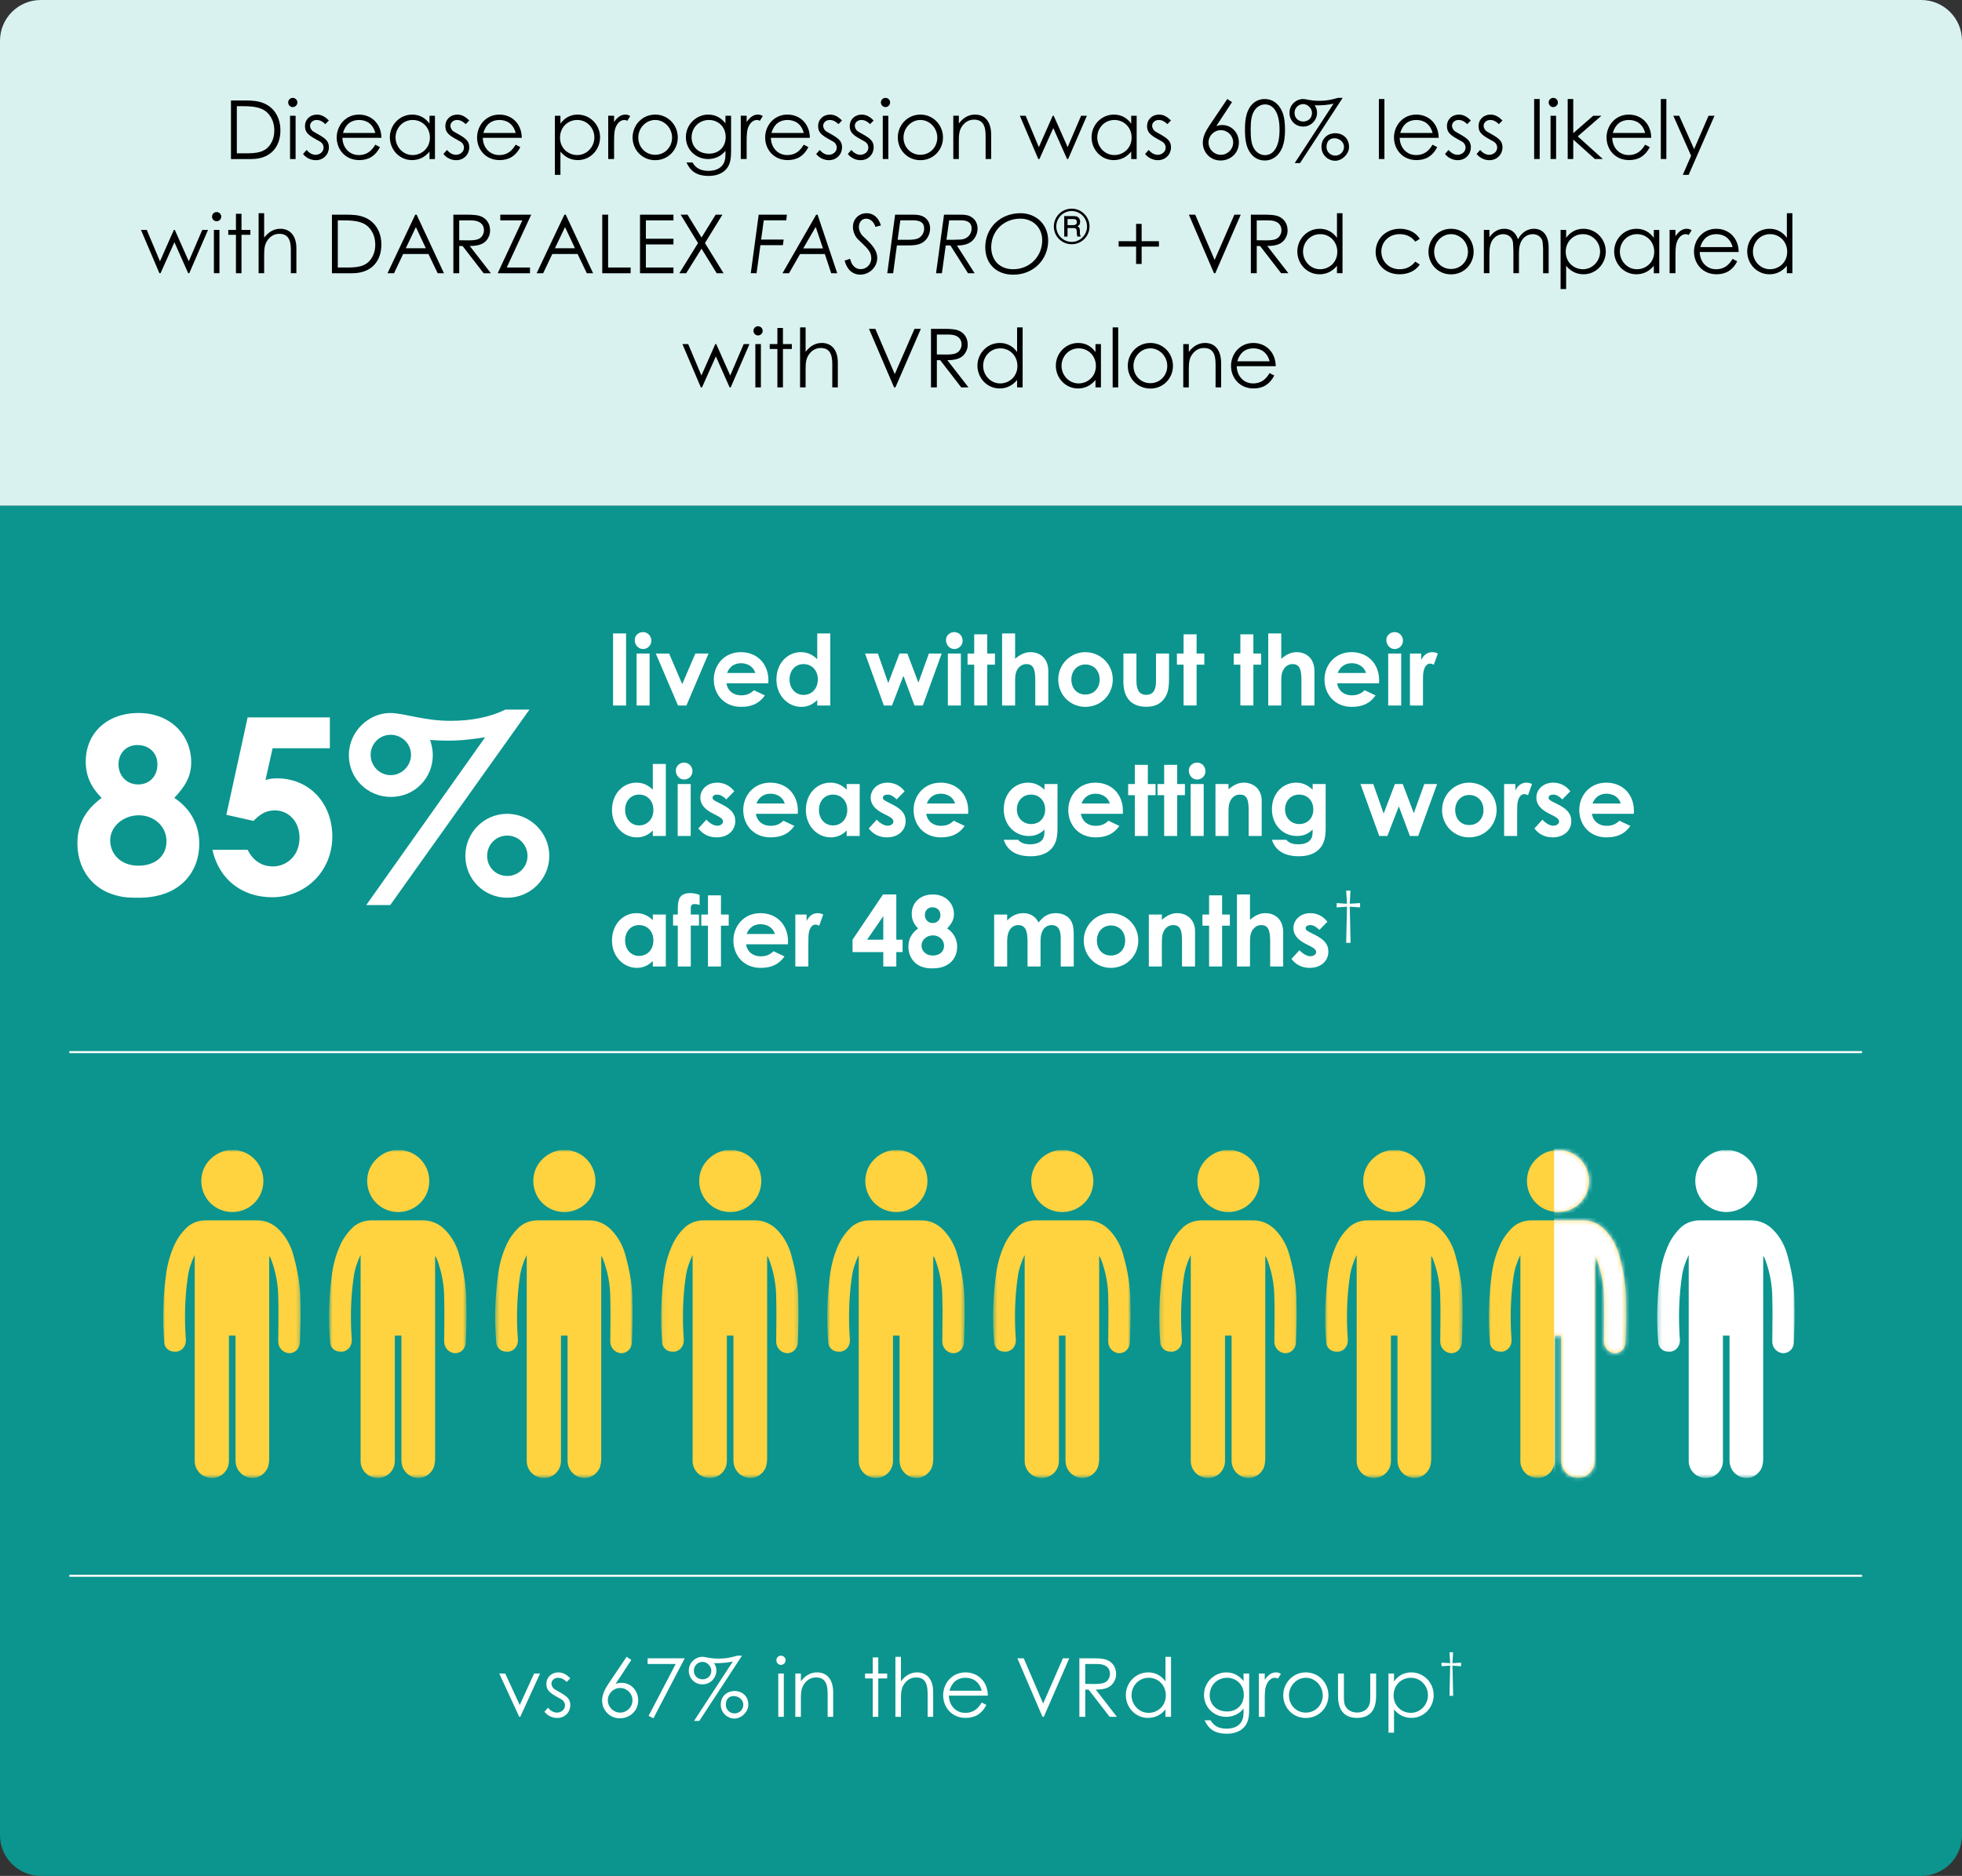 <svg fill="none" height="460" viewBox="0 0 481 460" width="481" xmlns="http://www.w3.org/2000/svg" xmlns:xlink="http://www.w3.org/1999/xlink"><rect x="0" y="0" width="481" height="460" fill="#333333" stroke="none"/><mask id="a" height="81" maskUnits="userSpaceOnUse" width="34" x="40" y="282"><path d="m73.732 282h-33.732v80.403h33.732z" fill="#fff"/></mask><mask id="b" height="81" maskUnits="userSpaceOnUse" width="35" x="121" y="282"><path d="m155.13 282h-33.732v80.403h33.732z" fill="#fff"/></mask><mask id="c" height="81" maskUnits="userSpaceOnUse" width="35" x="202" y="282"><path d="m236.528 282h-33.731v80.403h33.731z" fill="#fff"/></mask><mask id="d" height="81" maskUnits="userSpaceOnUse" width="34" x="284" y="282"><path d="m317.927 282h-33.732v80.403h33.732z" fill="#fff"/></mask><mask id="e" height="81" maskUnits="userSpaceOnUse" width="34" x="365" y="282"><path d="m398.732 282h-33.732v80.403h33.732z" fill="#fff"/></mask><mask id="f" height="81" maskUnits="userSpaceOnUse" width="34" x="162" y="282"><path d="m195.802 282h-33.732v80.403h33.732z" fill="#fff"/></mask><mask id="g" height="81" maskUnits="userSpaceOnUse" width="35" x="80" y="282"><path d="m114.403 282h-33.731v80.403h33.731z" fill="#fff"/></mask><mask id="h" height="81" maskUnits="userSpaceOnUse" width="35" x="324" y="282"><path d="m358.599 282h-33.732v80.403h33.732z" fill="#fff"/></mask><mask id="i" height="81" maskUnits="userSpaceOnUse" width="35" x="243" y="282"><path d="m277.204 282h-33.731v80.403h33.731z" fill="#fff"/></mask><mask id="j" height="81" maskUnits="userSpaceOnUse" width="35" x="406" y="282"><path d="m440.001 282h-33.731v80.403h33.731z" fill="#fff"/></mask><mask id="k" height="81" maskUnits="userSpaceOnUse" width="34" x="365" y="282"><g fill="none" mask="url(#l)"><path d="m383.01 282 .984.254c4.07 1.103 6.41 5.309 5.308 9.379s-5.308 6.41-9.378 5.308c-4.071-1.102-6.411-5.308-5.309-9.378.747-2.714 3.087-4.817 5.8-5.427.119 0 .255-.119.492-.119h2.103z" fill="#0b958e"/><path d="m372.784 307.642c-.865 1.73-1.475 3.578-1.73 5.427-.746 5.054-.865 10.243-.492 15.416.119 1.475-.865 2.832-2.34 2.968-.373 0-.865 0-1.238-.119-.984-.254-1.73-1.238-1.73-2.222-.492-5.681-.254-11.345.492-16.891.373-2.595 1.102-5.054 2.222-7.394.61-1.238 1.475-2.459 2.459-3.46 1.356-1.475 3.324-2.221 5.427-2.103h12.329c1.967 0 3.816.865 5.172 2.222 1.849 1.849 3.087 4.189 3.697 6.784.984 3.578 1.595 7.156 1.595 10.853.118 3.324 0 6.665-.119 9.989 0 1.476-1.119 2.714-2.595 2.714h-.119c-1.475-.119-2.594-1.357-2.594-2.832 0-3.579.118-7.157 0-10.719 0-3.205-.611-6.41-1.73-9.378-.119-.373-.238-.61-.492-.865v49.69c0 .746-.119 1.476-.373 2.222-.984 2.103-3.324 3.086-5.427 2.103-1.594-.746-2.459-2.222-2.459-3.952v-30.577h-1.611v30.459c.119 2.34-1.594 4.324-3.952 4.443-2.34.119-4.307-1.611-4.443-3.952v-50.826z" fill="#0b958e"/></g></mask><mask id="l" fill="none" height="81" maskUnits="userSpaceOnUse" width="34" x="365" y="282"><path d="m398.732 282h-33.732v80.403h33.732z" fill="#fff"/></mask><path d="m0 124h481v326c0 5.523-4.477 10-10 10h-461c-5.523 0-10-4.477-10-10z" fill="#0b958e"/><path d="m0 10c0-5.523 4.477-10 10-10h461c5.523 0 10 4.477 10 10v114h-481z" fill="#d9f2f0"/><path d="m56.625 39v-14.36h3.54c1.58 0 3.04.08 4.46.66 2.58 1.04 4.12 3.52 4.12 6.68 0 4.1-2.48 7.02-7.1 7.02zm1.44-1.4h2.12c2.72 0 4.52-.24 5.8-1.8.82-1 1.26-2.3 1.26-3.8 0-1.46-.4-2.76-1.2-3.8-1.36-1.78-3.4-2.16-6.52-2.16h-1.46zm13.043 1.4v-10.62h1.36v10.62zm.66-15c.62 0 1.14.5 1.14 1.12s-.52 1.14-1.14 1.14-1.12-.52-1.12-1.14c0-.64.52-1.12 1.12-1.12zm2.524 13.76.86-.98c.68.76 1.42 1.18 2.22 1.18 1.04 0 1.96-.76 1.96-1.76 0-.62-.36-1.2-.88-1.48-2.44-1.36-3.68-1.94-3.68-3.8 0-1.68 1.3-2.82 2.92-2.82 1.16 0 2.04.56 2.94 1.44l-.88.9c-.64-.62-1.28-1.02-2.14-1.02-.88 0-1.6.62-1.6 1.42 0 .54.34 1.14.82 1.42 2.44 1.42 3.8 1.96 3.8 3.88 0 1.66-1.28 3.14-3.2 3.14-1.18 0-2.38-.54-3.14-1.52zm19.214-3.96h-9.56c.06 2.44 1.72 4.22 4 4.22 2.22 0 3.28-1.26 4.06-2.54l1.14.6c-1.08 2.12-2.74 3.18-5.06 3.18-3.52 0-5.54-2.7-5.54-5.54 0-2.9 2.14-5.62 5.46-5.62 3.02 0 5.46 2.18 5.5 5.7zm-9.42-1.2h7.92c-.56-2.2-2.14-3.18-3.98-3.18-1.9 0-3.32 1.02-3.94 3.18zm21.208-2.28v-1.94h1.34v10.62h-1.34v-1.82c-1.16 1.4-2.62 2.08-4.28 2.08-3.1 0-5.44-2.58-5.44-5.6s2.4-5.56 5.48-5.56c1.72 0 3.18.74 4.24 2.22zm-4.12-.9c-2.44 0-4.2 2-4.2 4.28 0 2.3 1.8 4.32 4.18 4.32 2.18 0 4.24-1.64 4.24-4.28 0-2.46-1.84-4.32-4.22-4.32zm7.533 8.34.86-.98c.68.76 1.42 1.18 2.22 1.18 1.04 0 1.96-.76 1.96-1.76 0-.62-.36-1.2-.88-1.48-2.44-1.36-3.68-1.94-3.68-3.8 0-1.68 1.3-2.82 2.92-2.82 1.16 0 2.04.56 2.94 1.44l-.88.9c-.64-.62-1.28-1.02-2.14-1.02-.88 0-1.6.62-1.6 1.42 0 .54.34 1.14.82 1.42 2.44 1.42 3.8 1.96 3.8 3.88 0 1.66-1.28 3.14-3.2 3.14-1.18 0-2.38-.54-3.14-1.52zm19.213-3.96h-9.56c.06 2.44 1.72 4.22 4 4.22 2.22 0 3.28-1.26 4.06-2.54l1.14.6c-1.08 2.12-2.74 3.18-5.06 3.18-3.52 0-5.54-2.7-5.54-5.54 0-2.9 2.14-5.62 5.46-5.62 3.02 0 5.46 2.18 5.5 5.7zm-9.42-1.2h7.92c-.56-2.2-2.14-3.18-3.98-3.18-1.9 0-3.32 1.02-3.94 3.18zm18.895-4.22v1.94c1.06-1.48 2.52-2.22 4.22-2.22 3.1 0 5.5 2.54 5.5 5.56s-2.34 5.6-5.46 5.6c-1.66 0-3.1-.68-4.26-2.08v5.7h-1.36v-14.5zm4.12 1.04c-2.38 0-4.22 1.86-4.22 4.32 0 2.64 2.04 4.28 4.22 4.28 2.36 0 4.2-2 4.2-4.32 0-2.28-1.76-4.28-4.2-4.28zm9.033-1.04v1.54c.8-1.16 1.66-1.82 2.74-1.82.62 0 .94.2 1.22.36l-.72 1.16c-.16-.08-.42-.2-.72-.2-1 0-1.9.86-2.3 2.32-.18.68-.22 1.78-.22 3.22v4.04h-1.44v-10.62zm10.077-.28c3.18 0 5.54 2.58 5.54 5.62 0 3.02-2.34 5.56-5.54 5.56s-5.54-2.54-5.54-5.56c0-3.04 2.36-5.62 5.54-5.62zm0 1.32c-2.28 0-4.14 1.96-4.14 4.32 0 2.32 1.74 4.22 4.14 4.22 2.38 0 4.14-1.9 4.14-4.22 0-2.36-1.88-4.32-4.14-4.32zm18.606-1.04v8.46c0 1.74-.1 3.18-.96 4.36-.9 1.22-2.48 1.94-4.5 1.94-3.06 0-4.54-1.24-5.48-3.3h1.48c.8 1.4 2.04 2.06 3.92 2.06 1.76 0 3.06-.64 3.7-1.8.4-.74.46-1.5.46-2.32v-.8c-1.06 1.34-2.6 2.02-4.26 2.02-2.94 0-5.44-2.24-5.44-5.38 0-3.16 2.62-5.52 5.44-5.52 1.88 0 3.14.8 4.26 2.12v-1.84zm-5.42 1.04c-2.38 0-4.26 1.82-4.26 4.28 0 2.12 1.5 3.98 4.3 3.98 2.32 0 4.06-1.6 4.06-4.08 0-2.56-1.9-4.18-4.1-4.18zm9.237-1.04v1.54c.8-1.16 1.66-1.82 2.74-1.82.62 0 .94.2 1.22.36l-.72 1.16c-.16-.08-.42-.2-.72-.2-1 0-1.9.86-2.3 2.32-.18.68-.22 1.78-.22 3.22v4.04h-1.44v-10.62zm15.497 5.42h-9.56c.06 2.44 1.72 4.22 4 4.22 2.22 0 3.28-1.26 4.06-2.54l1.14.6c-1.08 2.12-2.74 3.18-5.06 3.18-3.52 0-5.54-2.7-5.54-5.54 0-2.9 2.14-5.62 5.46-5.62 3.02 0 5.46 2.18 5.5 5.7zm-9.42-1.2h7.92c-.56-2.2-2.14-3.18-3.98-3.18-1.9 0-3.32 1.02-3.94 3.18zm10.968 5.16.86-.98c.68.76 1.42 1.18 2.22 1.18 1.04 0 1.96-.76 1.96-1.76 0-.62-.36-1.2-.88-1.48-2.44-1.36-3.68-1.94-3.68-3.8 0-1.68 1.3-2.82 2.92-2.82 1.16 0 2.04.56 2.94 1.44l-.88.9c-.64-.62-1.28-1.02-2.14-1.02-.88 0-1.6.62-1.6 1.42 0 .54.34 1.14.82 1.42 2.44 1.42 3.8 1.96 3.8 3.88 0 1.66-1.28 3.14-3.2 3.14-1.18 0-2.38-.54-3.14-1.52zm7.754 0 .86-.98c.68.76 1.42 1.18 2.22 1.18 1.04 0 1.96-.76 1.96-1.76 0-.62-.36-1.2-.88-1.48-2.44-1.36-3.68-1.94-3.68-3.8 0-1.68 1.3-2.82 2.92-2.82 1.16 0 2.04.56 2.94 1.44l-.88.9c-.64-.62-1.28-1.02-2.14-1.02-.88 0-1.6.62-1.6 1.42 0 .54.34 1.14.82 1.42 2.44 1.42 3.8 1.96 3.8 3.88 0 1.66-1.28 3.14-3.2 3.14-1.18 0-2.38-.54-3.14-1.52zm8.574 1.24v-10.62h1.36v10.62zm.66-15c.62 0 1.14.5 1.14 1.12s-.52 1.14-1.14 1.14-1.12-.52-1.12-1.14c0-.64.52-1.12 1.12-1.12zm8.564 4.1c3.18 0 5.54 2.58 5.54 5.62 0 3.02-2.34 5.56-5.54 5.56s-5.54-2.54-5.54-5.56c0-3.04 2.36-5.62 5.54-5.62zm0 1.32c-2.28 0-4.14 1.96-4.14 4.32 0 2.32 1.74 4.22 4.14 4.22 2.38 0 4.14-1.9 4.14-4.22 0-2.36-1.88-4.32-4.14-4.32zm9.425-1.04v1.9c1.1-1.44 2.42-2.18 3.98-2.18 2.32 0 3.94 1.6 3.94 4.94v5.96h-1.36v-5.78c0-2.5-.78-3.88-2.84-3.88-1.14 0-2.08.5-2.8 1.44-.8 1.04-.92 2.08-.92 3.76v4.46h-1.36v-10.62zm19.474 10.62-4.52-10.62h1.42l3.24 7.7 3.4-7.7h.24l3.42 7.7 3.3-7.7h1.42l-4.6 10.62h-.26l-3.38-7.6-3.4 7.6zm22.781-8.68v-1.94h1.34v10.62h-1.34v-1.82c-1.16 1.4-2.62 2.08-4.28 2.08-3.1 0-5.44-2.58-5.44-5.6s2.4-5.56 5.48-5.56c1.72 0 3.18.74 4.24 2.22zm-4.12-.9c-2.44 0-4.2 2-4.2 4.28 0 2.3 1.8 4.32 4.18 4.32 2.18 0 4.24-1.64 4.24-4.28 0-2.46-1.84-4.32-4.22-4.32zm7.533 8.34.86-.98c.68.76 1.42 1.18 2.22 1.18 1.04 0 1.96-.76 1.96-1.76 0-.62-.36-1.2-.88-1.48-2.44-1.36-3.68-1.94-3.68-3.8 0-1.68 1.3-2.82 2.92-2.82 1.16 0 2.04.56 2.94 1.44l-.88.9c-.64-.62-1.28-1.02-2.14-1.02-.88 0-1.6.62-1.6 1.42 0 .54.34 1.14.82 1.42 2.44 1.42 3.8 1.96 3.8 3.88 0 1.66-1.28 3.14-3.2 3.14-1.18 0-2.38-.54-3.14-1.52zm15.761-6.98 4.38-6.5 1.16.76-3.86 5.88c.34-.12.78-.26 1.46-.26 2.38 0 4.08 1.96 4.08 4.28 0 2.68-2.12 4.42-4.48 4.42-2.6 0-4.36-2.08-4.36-4.34 0-1.4.6-2.72 1.62-4.24zm2.8 1.14c-1.66 0-3.02 1.36-3.02 3.02s1.36 3.02 3.02 3.02 3.02-1.36 3.02-3.02-1.34-3.02-3.02-3.02zm5.914-.12c0-1 .04-2.02.24-3.02.56-2.88 2.3-4.5 4.64-4.5 1.8 0 3.38 1.08 4.22 3.04.56 1.28.72 2.76.72 4.48s-.18 3.22-.72 4.5c-.84 1.96-2.42 3.06-4.22 3.06-1.6 0-2.92-.76-3.8-2.22-.84-1.38-1.08-3.14-1.08-5.34zm1.4.02c0 1.98.16 3.5.82 4.6.62 1.04 1.64 1.62 2.68 1.62 2.08 0 3.58-2 3.58-6.22 0-4.2-1.48-6.22-3.58-6.22-1.06 0-2.06.62-2.68 1.66-.66 1.1-.82 2.6-.82 4.56zm21.394-7.82h1.16l-10.46 16h-1.3l9.52-14.58c-1.34.32-2.76.42-4.26.42-.08 0-.3-.02-.38-.02.38.52.6 1.04.6 1.84 0 1.68-1.34 3.38-3.42 3.38-1.94 0-3.34-1.54-3.34-3.36 0-2.06 1.7-3.4 3.36-3.4.76 0 1.66.44 3.94.44 2.16 0 3.58-.44 4.58-.72zm-8.5 1.52c-1.18 0-2.14.96-2.14 2.14 0 1.42 1.08 2.14 2.14 2.14 1.08 0 2.14-.72 2.14-2.14 0-1.08-1.06-2.14-2.14-2.14zm4.46 10.52c0-2.26 1.7-3.38 3.38-3.38 1.7 0 3.38 1.12 3.38 3.38 0 1.7-1.68 3.38-3.38 3.38-1.86 0-3.38-1.52-3.38-3.38zm5.52 0c0-1.32-1.22-2.14-2.36-2.14-.98 0-1.92.62-1.92 2.14 0 1.18.96 2.12 2.14 2.12s2.14-.94 2.14-2.12zm8.555 2.96v-14.72h1.36v14.72zm14.664-5.2h-9.56c.06 2.44 1.72 4.22 4 4.22 2.22 0 3.28-1.26 4.06-2.54l1.14.6c-1.08 2.12-2.74 3.18-5.06 3.18-3.52 0-5.54-2.7-5.54-5.54 0-2.9 2.14-5.62 5.46-5.62 3.02 0 5.46 2.18 5.5 5.7zm-9.42-1.2h7.92c-.56-2.2-2.14-3.18-3.98-3.18-1.9 0-3.32 1.02-3.94 3.18zm10.967 5.16.86-.98c.68.76 1.42 1.18 2.22 1.18 1.04 0 1.96-.76 1.96-1.76 0-.62-.36-1.2-.88-1.48-2.44-1.36-3.68-1.94-3.68-3.8 0-1.68 1.3-2.82 2.92-2.82 1.16 0 2.04.56 2.94 1.44l-.88.9c-.64-.62-1.28-1.02-2.14-1.02-.88 0-1.6.62-1.6 1.42 0 .54.34 1.14.82 1.42 2.44 1.42 3.8 1.96 3.8 3.88 0 1.66-1.28 3.14-3.2 3.14-1.18 0-2.38-.54-3.14-1.52zm7.754 0 .86-.98c.68.76 1.42 1.18 2.22 1.18 1.04 0 1.96-.76 1.96-1.76 0-.62-.36-1.2-.88-1.48-2.44-1.36-3.68-1.94-3.68-3.8 0-1.68 1.3-2.82 2.92-2.82 1.16 0 2.04.56 2.94 1.44l-.88.9c-.64-.62-1.28-1.02-2.14-1.02-.88 0-1.6.62-1.6 1.42 0 .54.34 1.14.82 1.42 2.44 1.42 3.8 1.96 3.8 3.88 0 1.66-1.28 3.14-3.2 3.14-1.18 0-2.38-.54-3.14-1.52zm14.101 1.24v-14.72h1.36v14.72zm4.024 0v-10.62h1.36v10.62zm.66-15c.62 0 1.14.5 1.14 1.12s-.52 1.14-1.14 1.14-1.12-.52-1.12-1.14c0-.64.52-1.12 1.12-1.12zm3.544 15v-14.72h1.36v8.38l4.9-4.28h2.02l-5.82 5.06 6.16 5.56h-1.94l-5.32-4.78v4.78zm20.479-5.2h-9.56c.06 2.44 1.72 4.22 4 4.22 2.22 0 3.28-1.26 4.06-2.54l1.14.6c-1.08 2.12-2.74 3.18-5.06 3.18-3.52 0-5.54-2.7-5.54-5.54 0-2.9 2.14-5.62 5.46-5.62 3.02 0 5.46 2.18 5.5 5.7zm-9.42-1.2h7.92c-.56-2.2-2.14-3.18-3.98-3.18-1.9 0-3.32 1.02-3.94 3.18zm11.768 6.4v-14.72h1.36v14.72zm7.424-.8-4.36-9.82h1.44l3.66 8.18 3.54-8.18h1.46l-6.34 14.5h-1.44zm-375.506 28.8-4.52-10.62h1.42l3.24 7.7 3.4-7.7h.24l3.42 7.7 3.3-7.7h1.42l-4.6 10.62h-.26l-3.38-7.6-3.4 7.6zm13.361 0v-10.62h1.36v10.62zm.66-15c.62 0 1.14.5 1.14 1.12s-.52 1.14-1.14 1.14-1.12-.52-1.12-1.14c0-.64.52-1.12 1.12-1.12zm4.744 4.38v-3.96h1.36v3.96h2.18v1.2h-2.18v9.42h-1.36v-9.42h-1.88v-1.2zm5.557 10.62v-14.72h1.36v6c1.1-1.44 2.4-2.18 3.98-2.18 2.3 0 3.92 1.62 3.92 4.8v6.1h-1.36v-5.78c0-2.5-.76-3.88-2.82-3.88-1.14 0-2.08.5-2.8 1.44-.78 1.02-.92 2.06-.92 3.76v4.46zm17.974 0v-14.36h3.54c1.58 0 3.04.08 4.46.66 2.58 1.04 4.12 3.52 4.12 6.68 0 4.1-2.48 7.02-7.1 7.02zm1.44-1.4h2.12c2.72 0 4.52-.24 5.8-1.8.82-1 1.26-2.3 1.26-3.8 0-1.46-.4-2.76-1.2-3.8-1.36-1.78-3.4-2.16-6.52-2.16h-1.46zm18.983-12.96h.34l6.7 14.36h-1.54l-2.26-4.72h-6.2l-2.24 4.72h-1.6zm2.6 8.24-2.44-5.2-2.48 5.2zm6.745 6.12v-14.36h3.3c1.5 0 2.64.1 3.34.36 1.48.56 2.36 1.84 2.36 3.46 0 .72-.1 1.14-.42 1.78-.74 1.5-2.18 2.08-4.56 2.08l5.18 6.68h-1.78l-5.16-6.68h-.82v6.68zm4.38-12.96h-2.94v4.88c.8 0 1.62.02 2.38.02 1.24 0 2.2-.12 2.82-.62.52-.42.86-1.12.86-1.86 0-1.4-.96-2.42-3.12-2.42zm12.528 0h-5.4v-1.4h7.58l-6 12.96h5.7v1.4h-7.92zm10.31-1.4h.34l6.7 14.36h-1.54l-2.26-4.72h-6.2l-2.24 4.72h-1.6zm2.6 8.24-2.44-5.2-2.48 5.2zm6.684 6.12v-14.36h1.44v12.96h5.52v1.4zm9.258 0v-14.36h8.2v1.4h-6.76v4.5h6.76v1.4h-6.76v5.66h6.76v1.4zm14.223-7.4-4.26-6.96h1.68l3.44 5.6 3.46-5.6h1.66l-4.28 6.96 4.56 7.4h-1.68l-3.72-6.02-3.76 6.02h-1.68zm14.874-6.96h6.92l-.16 1.38h-5.52l-.64 4.72h5.52l-.18 1.38h-5.52l-.94 6.88h-1.42zm14.096 0h.34l4.82 14.36h-1.48l-1.56-4.7h-6.08l-2.7 4.7h-1.6zm1.66 8.28-1.78-5.28-3.06 5.28zm5.305 2.98 1.34-.44c.42 1.76 1.42 2.54 2.62 2.54 1.34 0 2.58-1.1 2.58-2.68 0-1.7-1.06-2.5-3.28-4.66-.7-.68-1.22-1.9-1.22-3 0-2.06 1.56-3.38 3.36-3.38 1.58 0 2.9.98 3.5 3l-1.34.36c-.36-1.2-1.26-2.02-2.26-2.02-1.1 0-1.8.88-1.8 2.04 0 .78.42 1.72 1.02 2.28 2.28 2.08 3.48 3.44 3.48 5.32 0 2.16-1.84 4.08-4.16 4.08-1.86 0-3.26-1.2-3.84-3.44zm10.461 3.1 1.92-14.36h4.32c1.32 0 2.32.16 3.14.84.72.6 1.12 1.48 1.12 2.54 0 1.4-.7 2.7-1.78 3.42-1.02.66-2.26.74-3.82.74h-2.54l-.92 6.82zm6.18-12.98h-2.98l-.66 4.78h2.48c1.24 0 2.24-.08 2.96-.6.66-.48 1.06-1.32 1.06-2.16 0-1.5-.98-2.02-2.86-2.02zm5.775 12.98 1.96-14.36h3.94c1.16 0 2.1.08 2.96.7.84.6 1.32 1.56 1.32 2.7 0 1.18-.54 2.38-1.4 3.1-.9.76-2.1 1.06-3.66 1.06l4.34 6.8h-1.62l-4.32-6.82h-1.14l-.94 6.82zm6-12.98h-2.78l-.66 4.78h1.66c.5 0 1.14-.04 1.78-.06 1.56-.06 2.72-1.18 2.72-2.7 0-1.42-.9-2.02-2.72-2.02zm14.709-1.74c3.72 0 6.78 2.66 6.78 6.72 0 4.68-3.62 8.36-8.56 8.36-4.24 0-6.86-2.78-6.86-6.72 0-4.72 3.62-8.36 8.64-8.36zm-.02 1.34c-4.32 0-7.16 3.24-7.16 6.98 0 3.18 2.04 5.42 5.38 5.42 4.04 0 7.12-3.12 7.12-7.1 0-3.2-2.36-5.3-5.34-5.3zm10.735 4.4v-5.028h2.112c.336 0 .672 0 .912.084.54.18.876.684.876 1.284 0 .696-.276.912-.636 1.152.444.216.576.456.576 1.14v.564c0 .48.18.66.264.804h-.888c-.084-.324-.108-.564-.12-.744l-.036-.612c-.036-.54-.18-.744-.792-.744h-1.452v2.1zm2.088-4.308h-1.272v1.488h1.416c.576 0 .864-.228.864-.744 0-.684-.468-.744-1.008-.744zm4.116 1.824c0 2.448-2.004 4.356-4.368 4.356-2.412 0-4.38-1.92-4.38-4.356 0-2.352 1.896-4.368 4.38-4.368 2.436 0 4.368 1.992 4.368 4.368zm-.612 0c0-2.04-1.656-3.792-3.756-3.792s-3.78 1.716-3.78 3.792c0 2.136 1.74 3.78 3.78 3.78s3.756-1.668 3.756-3.78zm7.747 3.604h4.28v-4.24h1.36v4.24h4.24v1.34h-4.24v4.24h-1.36v-4.24h-4.28zm23.376 7.86-6.16-14.36h1.56l4.76 11.1 4.84-11.1h1.56l-6.24 14.36zm9.043 0v-14.36h3.3c1.5 0 2.64.1 3.34.36 1.48.56 2.36 1.84 2.36 3.46 0 .72-.1 1.14-.42 1.78-.74 1.5-2.18 2.08-4.56 2.08l5.18 6.68h-1.78l-5.16-6.68h-.82v6.68zm4.38-12.96h-2.94v4.88c.8 0 1.62.02 2.38.02 1.24 0 2.2-.12 2.82-.62.52-.42.86-1.12.86-1.86 0-1.4-.96-2.42-3.12-2.42zm16.729 12.96v-1.82c-1.16 1.4-2.62 2.08-4.28 2.08-3.1 0-5.44-2.58-5.44-5.6s2.4-5.56 5.48-5.56c1.72 0 3.18.74 4.24 2.22v-6.04h1.36v14.72zm-4.12-9.58c-2.44 0-4.2 2-4.2 4.28 0 2.3 1.8 4.32 4.18 4.32 2.18 0 4.22-1.64 4.22-4.28 0-2.46-1.82-4.32-4.2-4.32zm23.318 6.74 1.1.7c-1.04 1.58-2.84 2.4-4.98 2.4-3.5 0-5.84-2.52-5.84-5.48 0-3.12 2.44-5.68 5.94-5.68 2.04 0 3.9.84 4.88 2.48l-1.1.68c-.94-1.24-2.24-1.84-3.84-1.84-2.7 0-4.48 1.98-4.48 4.26 0 2.32 1.76 4.34 4.5 4.34 1.54 0 2.82-.62 3.82-1.86zm8.769-8.06c3.18 0 5.54 2.58 5.54 5.62 0 3.02-2.34 5.56-5.54 5.56s-5.54-2.54-5.54-5.56c0-3.04 2.36-5.62 5.54-5.62zm0 1.32c-2.28 0-4.14 1.96-4.14 4.32 0 2.32 1.74 4.22 4.14 4.22 2.38 0 4.14-1.9 4.14-4.22 0-2.36-1.88-4.32-4.14-4.32zm16.646 4.94v4.64h-1.36v-5.44c0-.82-.08-1.5-.1-1.98-.06-1.16-1-2.16-2.4-2.16-.94 0-1.88.46-2.48 1.24-.76.98-.9 2.24-.9 3.84v4.5h-1.36v-10.62h1.36v1.82c.94-1.36 2.12-2.1 3.64-2.1 1.62 0 2.78.84 3.36 2.56.94-1.7 2.34-2.56 3.9-2.56 2.2 0 3.62 1.58 3.62 4.6v6.3h-1.36v-5.8c0-.78-.1-1.4-.12-1.8-.06-.94-.96-1.98-2.4-1.98-1.32 0-2.48.8-3.02 2.16-.34.86-.38 1.8-.38 2.78zm11.569-5.98v1.94c1.06-1.48 2.52-2.22 4.22-2.22 3.1 0 5.5 2.54 5.5 5.56s-2.34 5.6-5.46 5.6c-1.66 0-3.1-.68-4.26-2.08v5.7h-1.36v-14.5zm4.12 1.04c-2.38 0-4.22 1.86-4.22 4.32 0 2.64 2.04 4.28 4.22 4.28 2.36 0 4.2-2 4.2-4.32 0-2.28-1.76-4.28-4.2-4.28zm17.373.9v-1.94h1.34v10.62h-1.34v-1.82c-1.16 1.4-2.62 2.08-4.28 2.08-3.1 0-5.44-2.58-5.44-5.6s2.4-5.56 5.48-5.56c1.72 0 3.18.74 4.24 2.22zm-4.12-.9c-2.44 0-4.2 2-4.2 4.28 0 2.3 1.8 4.32 4.18 4.32 2.18 0 4.24-1.64 4.24-4.28 0-2.46-1.84-4.32-4.22-4.32zm9.432-1.04v1.54c.8-1.16 1.66-1.82 2.74-1.82.62 0 .94.2 1.22.36l-.72 1.16c-.16-.08-.42-.2-.72-.2-1 0-1.9.86-2.3 2.32-.18.68-.22 1.78-.22 3.22v4.04h-1.44v-10.62zm15.498 5.42h-9.56c.06 2.44 1.72 4.22 4 4.22 2.22 0 3.28-1.26 4.06-2.54l1.14.6c-1.08 2.12-2.74 3.18-5.06 3.18-3.52 0-5.54-2.7-5.54-5.54 0-2.9 2.14-5.62 5.46-5.62 3.02 0 5.46 2.18 5.5 5.7zm-9.42-1.2h7.92c-.56-2.2-2.14-3.18-3.98-3.18-1.9 0-3.32 1.02-3.94 3.18zm21.228 6.4v-1.82c-1.16 1.4-2.62 2.08-4.28 2.08-3.1 0-5.44-2.58-5.44-5.6s2.4-5.56 5.48-5.56c1.72 0 3.18.74 4.24 2.22v-6.04h1.36v14.72zm-4.12-9.58c-2.44 0-4.2 2-4.2 4.28 0 2.3 1.8 4.32 4.18 4.32 2.18 0 4.22-1.64 4.22-4.28 0-2.46-1.82-4.32-4.2-4.32zm-262.123 37.58-4.52-10.62h1.42l3.24 7.7 3.4-7.7h.24l3.42 7.7 3.3-7.7h1.42l-4.6 10.62h-.26l-3.38-7.6-3.4 7.6zm13.361 0v-10.62h1.36v10.62zm.66-15c.62 0 1.14.5 1.14 1.12s-.52 1.14-1.14 1.14-1.12-.52-1.12-1.14c0-.64.52-1.12 1.12-1.12zm4.744 4.38v-3.96h1.36v3.96h2.18v1.2h-2.18v9.42h-1.36v-9.42h-1.88v-1.2zm5.557 10.62v-14.72h1.36v6c1.1-1.44 2.4-2.18 3.98-2.18 2.3 0 3.92 1.62 3.92 4.8v6.1h-1.36v-5.78c0-2.5-.76-3.88-2.82-3.88-1.14 0-2.08.5-2.8 1.44-.78 1.02-.92 2.06-.92 3.76v4.46zm23.054 0-6.16-14.36h1.56l4.76 11.1 4.84-11.1h1.56l-6.24 14.36zm9.043 0v-14.36h3.3c1.5 0 2.64.1 3.34.36 1.48.56 2.36 1.84 2.36 3.46 0 .72-.1 1.14-.42 1.78-.74 1.5-2.18 2.08-4.56 2.08l5.18 6.68h-1.78l-5.16-6.68h-.82v6.68zm4.38-12.96h-2.94v4.88c.8 0 1.62.02 2.38.02 1.24 0 2.2-.12 2.82-.62.52-.42.86-1.12.86-1.86 0-1.4-.96-2.42-3.12-2.42zm16.728 12.96v-1.82c-1.16 1.4-2.62 2.08-4.28 2.08-3.1 0-5.44-2.58-5.44-5.6s2.4-5.56 5.48-5.56c1.72 0 3.18.74 4.24 2.22v-6.04h1.36v14.72zm-4.12-9.58c-2.44 0-4.2 2-4.2 4.28 0 2.3 1.8 4.32 4.18 4.32 2.18 0 4.22-1.64 4.22-4.28 0-2.46-1.82-4.32-4.2-4.32zm23.339.9v-1.94h1.34v10.62h-1.34v-1.82c-1.16 1.4-2.62 2.08-4.28 2.08-3.1 0-5.44-2.58-5.44-5.6s2.4-5.56 5.48-5.56c1.72 0 3.18.74 4.24 2.22zm-4.12-.9c-2.44 0-4.2 2-4.2 4.28 0 2.3 1.8 4.32 4.18 4.32 2.18 0 4.24-1.64 4.24-4.28 0-2.46-1.84-4.32-4.22-4.32zm8.332 9.58v-14.72h1.36v14.72zm9.244-10.9c3.18 0 5.54 2.58 5.54 5.62 0 3.02-2.34 5.56-5.54 5.56s-5.54-2.54-5.54-5.56c0-3.04 2.36-5.62 5.54-5.62zm0 1.32c-2.28 0-4.14 1.96-4.14 4.32 0 2.32 1.74 4.22 4.14 4.22 2.38 0 4.14-1.9 4.14-4.22 0-2.36-1.88-4.32-4.14-4.32zm9.425-1.04v1.9c1.1-1.44 2.42-2.18 3.98-2.18 2.32 0 3.94 1.6 3.94 4.94v5.96h-1.36v-5.78c0-2.5-.78-3.88-2.84-3.88-1.14 0-2.08.5-2.8 1.44-.8 1.04-.92 2.08-.92 3.76v4.46h-1.36v-10.62zm21.307 5.42h-9.56c.06 2.44 1.72 4.22 4 4.22 2.22 0 3.28-1.26 4.06-2.54l1.14.6c-1.08 2.12-2.74 3.18-5.06 3.18-3.52 0-5.54-2.7-5.54-5.54 0-2.9 2.14-5.62 5.46-5.62 3.02 0 5.46 2.18 5.5 5.7zm-9.42-1.2h7.92c-.56-2.2-2.14-3.18-3.98-3.18-1.9 0-3.32 1.02-3.94 3.18z" fill="#000"/><path d="m127.301 421-4.9-10.62h1.46l3.56 7.72 3.52-7.72h1.46l-4.86 10.62zm6.174-1.24.86-.98c.68.76 1.42 1.18 2.22 1.18 1.04 0 1.96-.76 1.96-1.76 0-.62-.36-1.2-.88-1.48-2.44-1.36-3.68-1.94-3.68-3.8 0-1.68 1.3-2.82 2.92-2.82 1.16 0 2.04.56 2.94 1.44l-.88.9c-.64-.62-1.28-1.02-2.14-1.02-.88 0-1.6.62-1.6 1.42 0 .54.34 1.14.82 1.42 2.44 1.42 3.8 1.96 3.8 3.88 0 1.66-1.28 3.14-3.2 3.14-1.18 0-2.38-.54-3.14-1.52zm15.761-6.98 4.38-6.5 1.16.76-3.86 5.88c.34-.12.78-.26 1.46-.26 2.38 0 4.08 1.96 4.08 4.28 0 2.68-2.12 4.42-4.48 4.42-2.6 0-4.36-2.08-4.36-4.34 0-1.4.6-2.72 1.62-4.24zm2.8 1.14c-1.66 0-3.02 1.36-3.02 3.02s1.36 3.02 3.02 3.02 3.02-1.36 3.02-3.02-1.34-3.02-3.02-3.02zm6.734-5.88v-1.4h9.1l-7.68 14.72-1.18-.6 6.64-12.72zm21.974-2.04h1.16l-10.46 16h-1.3l9.52-14.58c-1.34.32-2.76.42-4.26.42-.08 0-.3-.02-.38-.02.38.52.6 1.04.6 1.84 0 1.68-1.34 3.38-3.42 3.38-1.94 0-3.34-1.54-3.34-3.36 0-2.06 1.7-3.4 3.36-3.4.76 0 1.66.44 3.94.44 2.16 0 3.58-.44 4.58-.72zm-8.5 1.52c-1.18 0-2.14.96-2.14 2.14 0 1.42 1.08 2.14 2.14 2.14 1.08 0 2.14-.72 2.14-2.14 0-1.08-1.06-2.14-2.14-2.14zm4.46 10.52c0-2.26 1.7-3.38 3.38-3.38 1.7 0 3.38 1.12 3.38 3.38 0 1.7-1.68 3.38-3.38 3.38-1.86 0-3.38-1.52-3.38-3.38zm5.52 0c0-1.32-1.22-2.14-2.36-2.14-.98 0-1.92.62-1.92 2.14 0 1.18.96 2.12 2.14 2.12s2.14-.94 2.14-2.12zm8.575 2.96v-10.62h1.36v10.62zm.66-15c.62 0 1.14.5 1.14 1.12s-.52 1.14-1.14 1.14-1.12-.52-1.12-1.14c0-.64.52-1.12 1.12-1.12zm4.884 4.38v1.9c1.1-1.44 2.42-2.18 3.98-2.18 2.32 0 3.94 1.6 3.94 4.94v5.96h-1.36v-5.78c0-2.5-.78-3.88-2.84-3.88-1.14 0-2.08.5-2.8 1.44-.8 1.04-.92 2.08-.92 3.76v4.46h-1.36v-10.62zm17.614 0v-3.96h1.36v3.96h2.18v1.2h-2.18v9.42h-1.36v-9.42h-1.88v-1.2zm5.557 10.62v-14.72h1.36v6c1.1-1.44 2.4-2.18 3.98-2.18 2.3 0 3.92 1.62 3.92 4.8v6.1h-1.36v-5.78c0-2.5-.76-3.88-2.82-3.88-1.14 0-2.08.5-2.8 1.44-.78 1.02-.92 2.06-.92 3.76v4.46zm22.667-5.2h-9.56c.06 2.44 1.72 4.22 4 4.22 2.22 0 3.28-1.26 4.06-2.54l1.14.6c-1.08 2.12-2.74 3.18-5.06 3.18-3.52 0-5.54-2.7-5.54-5.54 0-2.9 2.14-5.62 5.46-5.62 3.02 0 5.46 2.18 5.5 5.7zm-9.42-1.2h7.92c-.56-2.2-2.14-3.18-3.98-3.18-1.9 0-3.32 1.02-3.94 3.18zm22.815 6.4-6.16-14.36h1.56l4.76 11.1 4.84-11.1h1.56l-6.24 14.36zm9.043 0v-14.36h3.3c1.5 0 2.64.1 3.34.36 1.48.56 2.36 1.84 2.36 3.46 0 .72-.1 1.14-.42 1.78-.74 1.5-2.18 2.08-4.56 2.08l5.18 6.68h-1.78l-5.16-6.68h-.82v6.68zm4.38-12.96h-2.94v4.88c.8 0 1.62.02 2.38.02 1.24 0 2.2-.12 2.82-.62.52-.42.86-1.12.86-1.86 0-1.4-.96-2.42-3.12-2.42zm16.728 12.96v-1.82c-1.16 1.4-2.62 2.08-4.28 2.08-3.1 0-5.44-2.58-5.44-5.6s2.4-5.56 5.48-5.56c1.72 0 3.18.74 4.24 2.22v-6.04h1.36v14.72zm-4.12-9.58c-2.44 0-4.2 2-4.2 4.28 0 2.3 1.8 4.32 4.18 4.32 2.18 0 4.22-1.64 4.22-4.28 0-2.46-1.82-4.32-4.2-4.32zm24.639-1.04v8.46c0 1.74-.1 3.18-.96 4.36-.9 1.22-2.48 1.94-4.5 1.94-3.06 0-4.54-1.24-5.48-3.3h1.48c.8 1.4 2.04 2.06 3.92 2.06 1.76 0 3.06-.64 3.7-1.8.4-.74.46-1.5.46-2.32v-.8c-1.06 1.34-2.6 2.02-4.26 2.02-2.94 0-5.44-2.24-5.44-5.38 0-3.16 2.62-5.52 5.44-5.52 1.88 0 3.14.8 4.26 2.12v-1.84zm-5.42 1.04c-2.38 0-4.26 1.82-4.26 4.28 0 2.12 1.5 3.98 4.3 3.98 2.32 0 4.06-1.6 4.06-4.08 0-2.56-1.9-4.18-4.1-4.18zm9.237-1.04v1.54c.8-1.16 1.66-1.82 2.74-1.82.62 0 .94.2 1.22.36l-.72 1.16c-.16-.08-.42-.2-.72-.2-1 0-1.9.86-2.3 2.32-.18.68-.22 1.78-.22 3.22v4.04h-1.44v-10.62zm10.077-.28c3.18 0 5.54 2.58 5.54 5.62 0 3.02-2.34 5.56-5.54 5.56s-5.54-2.54-5.54-5.56c0-3.04 2.36-5.62 5.54-5.62zm0 1.32c-2.28 0-4.14 1.96-4.14 4.32 0 2.32 1.74 4.22 4.14 4.22 2.38 0 4.14-1.9 4.14-4.22 0-2.36-1.88-4.32-4.14-4.32zm15.786 4.14v-5.18h1.44v5.5c0 3.58-1.62 5.38-4.66 5.38s-4.68-1.8-4.68-5.38v-5.5h1.44v5.18c0 1.12 0 2.04.3 2.68.5 1.08 1.6 1.7 2.94 1.7.98 0 1.84-.36 2.4-.94.84-.9.82-1.92.82-3.44zm5.828-5.18v1.94c1.06-1.48 2.52-2.22 4.22-2.22 3.1 0 5.5 2.54 5.5 5.56s-2.34 5.6-5.46 5.6c-1.66 0-3.1-.68-4.26-2.08v5.7h-1.36v-14.5zm4.12 1.04c-2.38 0-4.22 1.86-4.22 4.32 0 2.64 2.04 4.28 4.22 4.28 2.36 0 4.2-2 4.2-4.32 0-2.28-1.76-4.28-4.2-4.28zm9.648-3.576-.168-2.676h.876l-.144 2.676 2.112-.132v.876l-2.112-.144.168 7.392h-.9l.168-7.392-2.112.144v-.876z" fill="#fff"/><path d="m150.296 173v-17.664h3.192v17.664zm5.766 0v-12.744h3.192v12.744zm1.584-18c1.152 0 2.04.96 2.04 2.112 0 1.128-.912 2.04-2.04 2.04-1.176 0-2.04-1.032-2.04-2.208 0-1.104.936-1.944 2.04-1.944zm8.573 18-5.448-12.744h3.264l3.216 7.512 3.216-7.512h3.24l-5.424 12.744zm18.614-3.744 2.688 1.272c-1.368 1.944-3.168 2.808-5.856 2.808-4.056 0-6.672-2.976-6.672-6.72 0-3.48 2.52-6.696 6.624-6.696 4.032 0 6.768 2.88 6.768 6.912 0 .288-.024.432-.024.72h-10.272c.312 1.896 1.752 2.952 3.576 2.952 1.368 0 2.28-.384 3.168-1.248zm-6.6-4.224h6.936c-.432-1.488-1.8-2.4-3.504-2.4-1.584 0-2.808.792-3.432 2.4zm22.12 7.968v-1.344c-1.128 1.104-2.328 1.68-3.936 1.68-3.24 0-6.072-2.784-6.072-6.696 0-3.984 2.688-6.72 6-6.72 1.536 0 2.856.576 4.008 1.728v-6.312h3.192v17.664zm-3.36-10.152c-2.112 0-3.432 1.68-3.432 3.768 0 2.184 1.44 3.792 3.432 3.792 1.968 0 3.504-1.488 3.504-3.816 0-2.232-1.488-3.744-3.504-3.744zm19.69 10.152-4.608-12.744h3.144l2.544 7.248 2.76-7.248h1.92l2.712 7.152 2.568-7.152h3.144l-4.632 12.744h-2.04l-2.712-7.272-2.808 7.272zm15.691 0v-12.744h3.192v12.744zm1.584-18c1.152 0 2.04.96 2.04 2.112 0 1.128-.912 2.04-2.04 2.04-1.176 0-2.04-1.032-2.04-2.208 0-1.104.936-1.944 2.04-1.944zm4.878 5.256v-4.704h3.192v4.704h1.896v2.736h-1.896v10.008h-3.192v-10.008h-1.632v-2.736zm6.835 12.744v-17.664h3.192v6.216c1.224-1.056 2.4-1.632 3.768-1.632 2.4 0 4.368 1.56 4.368 4.656v8.424h-3.192v-6.024c0-2.592-.312-4.128-2.184-4.128-.888 0-1.656.456-2.16 1.248-.648 1.008-.6 2.16-.6 3.48v5.424zm20.367-13.08c3.72 0 6.768 2.928 6.768 6.696 0 3.696-2.856 6.72-6.744 6.72-3.696 0-6.624-2.952-6.624-6.696 0-3.864 3.12-6.72 6.6-6.72zm.048 3.024c-1.992 0-3.432 1.56-3.432 3.672 0 2.16 1.368 3.696 3.432 3.696 1.968 0 3.504-1.44 3.504-3.672 0-2.16-1.416-3.696-3.504-3.696zm9.327 3.144v-5.832h3.192v6.648c0 2.28.72 3.48 2.4 3.48 1.704 0 2.4-1.176 2.4-3.336v-6.792h3.192v5.88c0 2.352-.144 4.08-1.488 5.568-1.008 1.128-2.328 1.608-4.104 1.608-3.072 0-4.968-1.56-5.472-4.536-.168-1.032-.12-1.632-.12-2.688zm14.751-5.832v-4.704h3.192v4.704h1.896v2.736h-1.896v10.008h-3.192v-10.008h-1.632v-2.736zm13.922 0v-4.704h3.192v4.704h1.896v2.736h-1.896v10.008h-3.192v-10.008h-1.632v-2.736zm6.835 12.744v-17.664h3.192v6.216c1.224-1.056 2.4-1.632 3.768-1.632 2.4 0 4.368 1.56 4.368 4.656v8.424h-3.192v-6.024c0-2.592-.312-4.128-2.184-4.128-.888 0-1.656.456-2.16 1.248-.648 1.008-.6 2.16-.6 3.48v5.424zm23.631-3.744 2.688 1.272c-1.368 1.944-3.168 2.808-5.856 2.808-4.056 0-6.672-2.976-6.672-6.72 0-3.48 2.52-6.696 6.624-6.696 4.032 0 6.768 2.88 6.768 6.912 0 .288-.024.432-.024.72h-10.272c.312 1.896 1.752 2.952 3.576 2.952 1.368 0 2.28-.384 3.168-1.248zm-6.6-4.224h6.936c-.432-1.488-1.8-2.4-3.504-2.4-1.584 0-2.808.792-3.432 2.4zm12.375 7.968v-12.744h3.192v12.744zm1.584-18c1.152 0 2.04.96 2.04 2.112 0 1.128-.912 2.04-2.04 2.04-1.176 0-2.04-1.032-2.04-2.208 0-1.104.936-1.944 2.04-1.944zm6.51 5.256v1.608c.6-1.32 1.632-1.944 2.688-1.944.672 0 1.08.192 1.392.336l-.984 2.736c-.24-.12-.6-.264-.936-.264-.912 0-1.632 1.056-1.704 2.928-.024.696-.024 1.488-.024 2.184v5.16h-3.192v-12.744zm-188.381 44.744v-1.344c-1.128 1.104-2.328 1.68-3.936 1.68-3.24 0-6.072-2.784-6.072-6.696 0-3.984 2.688-6.72 6-6.72 1.536 0 2.856.576 4.008 1.728v-6.312h3.192v17.664zm-3.36-10.152c-2.112 0-3.432 1.68-3.432 3.768 0 2.184 1.44 3.792 3.432 3.792 1.968 0 3.504-1.488 3.504-3.816 0-2.232-1.488-3.744-3.504-3.744zm9.46 10.152v-12.744h3.192v12.744zm1.584-18c1.152 0 2.04.96 2.04 2.112 0 1.128-.912 2.04-2.04 2.04-1.176 0-2.04-1.032-2.04-2.208 0-1.104.936-1.944 2.04-1.944zm8.117 13.032-1.08-.552c-2.04-1.032-3.072-2.28-3.072-3.888 0-1.992 1.68-3.672 4.128-3.672 1.656 0 3.168.744 4.2 2.112l-1.968 1.992c-.72-.72-1.44-1.176-2.208-1.176-.648 0-1.152.264-1.152.768 0 .48.456.696 1.152 1.056l1.176.6c2.112 1.08 3.24 2.184 3.24 4.08 0 2.28-1.8 3.984-4.584 3.984-1.848 0-3.36-.744-4.464-2.184l1.968-2.16c.744.864 1.824 1.488 2.664 1.488.792 0 1.416-.456 1.416-1.032 0-.552-.528-.96-1.416-1.416zm16.211 1.224 2.688 1.272c-1.368 1.944-3.168 2.808-5.856 2.808-4.056 0-6.672-2.976-6.672-6.72 0-3.48 2.52-6.696 6.624-6.696 4.032 0 6.768 2.88 6.768 6.912 0 .288-.024.432-.024.72h-10.272c.312 1.896 1.752 2.952 3.576 2.952 1.368 0 2.28-.384 3.168-1.248zm-6.6-4.224h6.936c-.432-1.488-1.8-2.4-3.504-2.4-1.584 0-2.808.792-3.432 2.4zm22.119 7.968v-1.344c-1.128 1.104-2.328 1.68-3.936 1.68-3.24 0-6.072-2.784-6.072-6.696 0-3.984 2.688-6.72 6-6.72 1.536 0 2.856.576 4.008 1.728v-1.392h3.192v12.744zm-3.36-10.152c-2.112 0-3.432 1.68-3.432 3.768 0 2.184 1.44 3.792 3.432 3.792 1.968 0 3.504-1.488 3.504-3.816 0-2.232-1.488-3.744-3.504-3.744zm13.396 5.184-1.08-.552c-2.04-1.032-3.072-2.28-3.072-3.888 0-1.992 1.68-3.672 4.128-3.672 1.656 0 3.168.744 4.2 2.112l-1.968 1.992c-.72-.72-1.44-1.176-2.208-1.176-.648 0-1.152.264-1.152.768 0 .48.456.696 1.152 1.056l1.176.6c2.112 1.08 3.24 2.184 3.24 4.08 0 2.28-1.8 3.984-4.584 3.984-1.848 0-3.36-.744-4.464-2.184l1.968-2.16c.744.864 1.824 1.488 2.664 1.488.792 0 1.416-.456 1.416-1.032 0-.552-.528-.96-1.416-1.416zm16.21 1.224 2.688 1.272c-1.368 1.944-3.168 2.808-5.856 2.808-4.056 0-6.672-2.976-6.672-6.72 0-3.48 2.52-6.696 6.624-6.696 4.032 0 6.768 2.88 6.768 6.912 0 .288-.024.432-.024.72h-10.272c.312 1.896 1.752 2.952 3.576 2.952 1.368 0 2.28-.384 3.168-1.248zm-6.6-4.224h6.936c-.432-1.488-1.8-2.4-3.504-2.4-1.584 0-2.808.792-3.432 2.4zm32.038-4.776v10.92c0 2.472-.48 4.128-1.944 5.376-1.152.96-2.688 1.416-4.632 1.416-3.504 0-5.736-1.368-6.6-4.032h3.528c.648.768 1.608 1.104 2.952 1.104 1.176 0 2.136-.312 2.712-.84.768-.72.792-1.584.792-2.784-1.056 1.032-2.208 1.584-3.864 1.584-3.432 0-6.12-2.736-6.12-6.552 0-3.936 2.712-6.528 5.952-6.528 1.584 0 2.832.6 4.032 1.728v-1.392zm-6.504 2.592c-2.112 0-3.456 1.656-3.456 3.624 0 2.112 1.512 3.6 3.504 3.6 1.968 0 3.432-1.416 3.432-3.576 0-2.064-1.368-3.648-3.48-3.648zm18.988 6.408 2.688 1.272c-1.368 1.944-3.168 2.808-5.856 2.808-4.056 0-6.672-2.976-6.672-6.72 0-3.48 2.52-6.696 6.624-6.696 4.032 0 6.768 2.88 6.768 6.912 0 .288-.024.432-.024.72h-10.272c.312 1.896 1.752 2.952 3.576 2.952 1.368 0 2.28-.384 3.168-1.248zm-6.6-4.224h6.936c-.432-1.488-1.8-2.4-3.504-2.4-1.584 0-2.808.792-3.432 2.4zm13.072-4.776v-4.704h3.192v4.704h1.896v2.736h-1.896v10.008h-3.192v-10.008h-1.632v-2.736zm7.195 0v-4.704h3.192v4.704h1.896v2.736h-1.896v10.008h-3.192v-10.008h-1.632v-2.736zm6.499 12.744v-12.744h3.192v12.744zm1.584-18c1.152 0 2.04.96 2.04 2.112 0 1.128-.912 2.04-2.04 2.04-1.176 0-2.04-1.032-2.04-2.208 0-1.104.936-1.944 2.04-1.944zm7.686 5.256v1.296c1.224-1.032 2.352-1.632 3.768-1.632 2.376 0 4.368 1.632 4.368 4.368v8.712h-3.192v-6.024c0-2.52-.216-4.128-2.16-4.128-.888 0-1.656.432-2.16 1.224-.648 1.032-.624 2.184-.624 3.504v5.424h-3.192v-12.744zm23.823 0v10.92c0 2.472-.48 4.128-1.944 5.376-1.152.96-2.688 1.416-4.632 1.416-3.504 0-5.736-1.368-6.6-4.032h3.528c.648.768 1.608 1.104 2.952 1.104 1.176 0 2.136-.312 2.712-.84.768-.72.792-1.584.792-2.784-1.056 1.032-2.208 1.584-3.864 1.584-3.432 0-6.12-2.736-6.12-6.552 0-3.936 2.712-6.528 5.952-6.528 1.584 0 2.832.6 4.032 1.728v-1.392zm-6.504 2.592c-2.112 0-3.456 1.656-3.456 3.624 0 2.112 1.512 3.6 3.504 3.6 1.968 0 3.432-1.416 3.432-3.576 0-2.064-1.368-3.648-3.48-3.648zm19.642 10.152-4.608-12.744h3.144l2.544 7.248 2.76-7.248h1.92l2.712 7.152 2.568-7.152h3.144l-4.632 12.744h-2.04l-2.712-7.272-2.808 7.272zm22.003-13.08c3.72 0 6.768 2.928 6.768 6.696 0 3.696-2.856 6.72-6.744 6.72-3.696 0-6.624-2.952-6.624-6.696 0-3.864 3.12-6.72 6.6-6.72zm.048 3.024c-1.992 0-3.432 1.56-3.432 3.672 0 2.16 1.368 3.696 3.432 3.696 1.968 0 3.504-1.44 3.504-3.672 0-2.16-1.416-3.696-3.504-3.696zm11.32-2.688v1.608c.6-1.32 1.632-1.944 2.688-1.944.672 0 1.08.192 1.392.336l-.984 2.736c-.24-.12-.6-.264-.936-.264-.912 0-1.632 1.056-1.704 2.928-.024.696-.024 1.488-.024 2.184v5.16h-3.192v-12.744zm9.295 7.776-1.08-.552c-2.04-1.032-3.072-2.28-3.072-3.888 0-1.992 1.68-3.672 4.128-3.672 1.656 0 3.168.744 4.2 2.112l-1.968 1.992c-.72-.72-1.44-1.176-2.208-1.176-.648 0-1.152.264-1.152.768 0 .48.456.696 1.152 1.056l1.176.6c2.112 1.08 3.24 2.184 3.24 4.08 0 2.28-1.8 3.984-4.584 3.984-1.848 0-3.36-.744-4.464-2.184l1.968-2.16c.744.864 1.824 1.488 2.664 1.488.792 0 1.416-.456 1.416-1.032 0-.552-.528-.96-1.416-1.416zm16.211 1.224 2.688 1.272c-1.368 1.944-3.168 2.808-5.856 2.808-4.056 0-6.672-2.976-6.672-6.72 0-3.48 2.52-6.696 6.624-6.696 4.032 0 6.768 2.88 6.768 6.912 0 .288-.024.432-.024.72h-10.272c.312 1.896 1.752 2.952 3.576 2.952 1.368 0 2.28-.384 3.168-1.248zm-6.6-4.224h6.936c-.432-1.488-1.8-2.4-3.504-2.4-1.584 0-2.808.792-3.432 2.4zm-230.373 39.968v-1.344c-1.128 1.104-2.328 1.68-3.936 1.68-3.24 0-6.072-2.784-6.072-6.696 0-3.984 2.688-6.72 6-6.72 1.536 0 2.856.576 4.008 1.728v-1.392h3.192v12.744zm-3.36-10.152c-2.112 0-3.432 1.68-3.432 3.768 0 2.184 1.44 3.792 3.432 3.792 1.968 0 3.504-1.488 3.504-3.816 0-2.232-1.488-3.744-3.504-3.744zm8.332.12v-2.712h1.152c.024-2.856-.264-5.256 3.096-5.256 1.032 0 1.728.264 2.256.456v2.448c-.312-.096-.744-.216-1.152-.216-1.248 0-.984.648-1.008 2.568h2.016v2.712h-2.016v10.032h-3.192v-10.032zm8.55-2.712v-4.704h3.192v4.704h1.896v2.736h-1.896v10.008h-3.192v-10.008h-1.632v-2.736zm16.076 9 2.688 1.272c-1.368 1.944-3.168 2.808-5.856 2.808-4.056 0-6.672-2.976-6.672-6.72 0-3.48 2.52-6.696 6.624-6.696 4.032 0 6.768 2.88 6.768 6.912 0 .288-.024.432-.024.72h-10.272c.312 1.896 1.752 2.952 3.576 2.952 1.368 0 2.28-.384 3.168-1.248zm-6.6-4.224h6.936c-.432-1.488-1.8-2.4-3.504-2.4-1.584 0-2.808.792-3.432 2.4zm14.703-4.776v1.608c.6-1.32 1.632-1.944 2.688-1.944.672 0 1.08.192 1.392.336l-.984 2.736c-.24-.12-.6-.264-.936-.264-.912 0-1.632 1.056-1.704 2.928-.024.696-.024 1.488-.024 2.184v5.16h-3.192v-12.744zm11.27 6.168 7.464-11.088h3.264v11.088h1.536v3.048h-1.536v3.528h-3.192v-3.528h-7.536zm3.576 0h3.96v-5.784zm10.934-6.312c0-2.76 2.04-4.776 5.184-4.776s5.16 2.184 5.16 4.824c0 1.44-.624 2.4-1.656 3.504 1.56 1.008 2.448 2.64 2.448 4.464 0 2.952-2.016 5.328-5.928 5.328-1.056 0-1.704-.024-2.712-.384-2.04-.72-3.312-2.616-3.312-4.944 0-1.872.768-3.264 2.376-4.464-1.032-1.032-1.56-2.16-1.56-3.552zm5.208 5.256c-1.512 0-2.808 1.08-2.808 2.472 0 1.296 1.008 2.472 2.76 2.472 1.632 0 2.76-.912 2.76-2.4 0-1.512-1.272-2.544-2.712-2.544zm-.144-6.888c-1.104 0-1.848.816-1.848 1.896 0 1.104.792 1.968 1.92 1.968 1.152 0 1.896-.84 1.896-1.968s-.816-1.896-1.968-1.896zm26.516 8.232v6.288h-3.192v-6.168c0-2.472-.48-3.984-2.256-3.984-1.584 0-2.736 1.296-2.736 3.912v6.24h-3.192v-12.744h3.192v1.464c1.08-1.176 2.472-1.8 3.984-1.8 1.584 0 2.928.744 3.72 2.28 1.176-1.488 2.352-2.28 4.272-2.28 1.416 0 2.688.576 3.408 1.488.84 1.056.936 2.448.936 4.128v7.464h-3.192v-7.032c0-2.088-.744-3.12-2.184-3.12-1.608 0-2.76 1.248-2.76 3.864zm17.195-6.792c3.72 0 6.768 2.928 6.768 6.696 0 3.696-2.856 6.72-6.744 6.72-3.696 0-6.624-2.952-6.624-6.696 0-3.864 3.12-6.72 6.6-6.72zm.048 3.024c-1.992 0-3.432 1.56-3.432 3.672 0 2.16 1.368 3.696 3.432 3.696 1.968 0 3.504-1.44 3.504-3.672 0-2.16-1.416-3.696-3.504-3.696zm12.495-2.688v1.296c1.224-1.032 2.352-1.632 3.768-1.632 2.376 0 4.368 1.632 4.368 4.368v8.712h-3.192v-6.024c0-2.52-.216-4.128-2.16-4.128-.888 0-1.656.432-2.16 1.224-.648 1.032-.624 2.184-.624 3.504v5.424h-3.192v-12.744zm11.583 0v-4.704h3.192v4.704h1.896v2.736h-1.896v10.008h-3.192v-10.008h-1.632v-2.736zm6.835 12.744v-17.664h3.192v6.216c1.224-1.056 2.4-1.632 3.768-1.632 2.4 0 4.368 1.56 4.368 4.656v8.424h-3.192v-6.024c0-2.592-.312-4.128-2.184-4.128-.888 0-1.656.456-2.16 1.248-.648 1.008-.6 2.16-.6 3.48v5.424zm17.991-4.968-1.08-.552c-2.04-1.032-3.072-2.28-3.072-3.888 0-1.992 1.68-3.672 4.128-3.672 1.656 0 3.168.744 4.2 2.112l-1.968 1.992c-.72-.72-1.44-1.176-2.208-1.176-.648 0-1.152.264-1.152.768 0 .48.456.696 1.152 1.056l1.176.6c2.112 1.08 3.24 2.184 3.24 4.08 0 2.28-1.8 3.984-4.584 3.984-1.848 0-3.36-.744-4.464-2.184l1.968-2.16c.744.864 1.824 1.488 2.664 1.488.792 0 1.416-.456 1.416-1.032 0-.552-.528-.96-1.416-1.416zm8.981-10.419-.201-3.211h1.051l-.173 3.211 2.534-.159v1.052l-2.534-.173.202 8.87h-1.08l.201-8.87-2.534.173v-1.052z" fill="#fff"/><path d="m21.015 186.78c0-6.9 5.1-11.94 12.96-11.94s12.9 5.46 12.9 12.06c0 3.6-1.56 6-4.14 8.76 3.9 2.52 6.12 6.6 6.12 11.16 0 7.38-5.04 13.32-14.82 13.32-2.64 0-4.26-.06-6.78-.96-5.1-1.8-8.28-6.54-8.28-12.36 0-4.68 1.92-8.16 5.94-11.16-2.58-2.58-3.9-5.4-3.9-8.88zm13.02 13.14c-3.78 0-7.02 2.7-7.02 6.18 0 3.24 2.52 6.18 6.9 6.18 4.08 0 6.9-2.28 6.9-6 0-3.78-3.18-6.36-6.78-6.36zm-.36-17.22c-2.76 0-4.62 2.04-4.62 4.74 0 2.76 1.98 4.92 4.8 4.92 2.88 0 4.74-2.1 4.74-4.92s-2.04-4.74-4.92-4.74zm21.814 17.1 5.22-23.88h20.16v7.56h-14.04l-1.74 7.8c.72-.24 1.62-.42 2.76-.42 7.98 0 13.62 6.06 13.62 14.28 0 8.4-6.48 14.88-14.76 14.88-7.14 0-12.96-4.14-14.64-11.64h8.64c1.32 2.7 3.54 4.08 6.18 4.08 3.48 0 6.54-2.7 6.54-7.02 0-4.08-2.76-6.72-6.06-6.72-2.16 0-3.66.96-5.22 2.58zm54.995-23.04c5.1 0 9.66-.9 13.44-2.76h5.88l-34.14 47.94h-5.88l29.16-41.16c-2.28.36-5.34.84-9.24.84-1.38 0-2.88-.06-4.26-.18.3.96.66 2.22.66 3.72 0 5.64-4.44 10.26-10.26 10.26-5.7 0-10.32-4.5-10.32-10.2 0-6.06 5.1-10.38 10.08-10.38 3.42 0 8.22 1.92 14.88 1.92zm-14.7 3.42c-2.76 0-4.92 2.22-4.92 4.92s2.16 4.98 4.92 4.98c2.7 0 4.98-2.28 4.98-4.98 0-2.76-2.28-4.92-4.98-4.92zm28.56 19.38c5.64 0 10.32 4.62 10.32 10.32s-4.68 10.26-10.32 10.26c-5.7 0-10.26-4.56-10.26-10.26s4.56-10.32 10.26-10.32zm0 5.34c-2.76 0-4.92 2.22-4.92 4.98s2.16 4.92 4.92 4.92 4.98-2.16 4.98-4.92-2.22-4.98-4.98-4.98z" fill="#fff"/><path d="m17 258h439.5" stroke="#fff" stroke-width=".5"/><path d="m17 386.403h439.5" stroke="#fff" stroke-width=".5"/><g fill="#ffd240"><g mask="url(#a)"><path d="m58.01 282 .984.254c4.07 1.103 6.41 5.309 5.308 9.379s-5.308 6.41-9.378 5.308c-4.07-1.102-6.41-5.308-5.308-9.378.746-2.714 3.087-4.817 5.8-5.427.119 0 .254-.119.492-.119h2.103z"/><path d="m47.784 307.642c-.865 1.73-1.476 3.578-1.73 5.427-.746 5.054-.865 10.243-.492 15.416.119 1.475-.865 2.832-2.34 2.968-.373 0-.865 0-1.238-.119-.984-.254-1.73-1.238-1.73-2.222-.492-5.681-.254-11.345.492-16.891.373-2.595 1.102-5.054 2.222-7.394.611-1.238 1.475-2.459 2.459-3.46 1.357-1.475 3.324-2.221 5.427-2.103h12.329c1.967 0 3.816.865 5.173 2.222 1.849 1.849 3.087 4.189 3.697 6.784.984 3.578 1.594 7.156 1.594 10.853.119 3.324 0 6.665-.119 9.989 0 1.476-1.119 2.714-2.595 2.714h-.119c-1.475-.119-2.595-1.357-2.595-2.832 0-3.579.119-7.157 0-10.719 0-3.205-.611-6.41-1.73-9.378-.119-.373-.237-.61-.492-.865v49.69c0 .746-.119 1.476-.373 2.222-.984 2.103-3.324 3.086-5.427 2.103-1.594-.746-2.459-2.222-2.459-3.952v-30.577h-1.611v30.459c.119 2.34-1.594 4.324-3.951 4.443-2.34.119-4.308-1.611-4.443-3.952v-50.826z"/></g><g mask="url(#b)"><path d="m139.409 282 .983.254c4.07 1.103 6.411 5.309 5.308 9.379-1.102 4.07-5.308 6.41-9.378 5.308s-6.411-5.308-5.308-9.378c.746-2.714 3.086-4.817 5.8-5.427.119 0 .254-.119.492-.119h2.103z"/><path d="m129.182 307.642c-.864 1.73-1.475 3.578-1.729 5.427-.747 5.054-.865 10.243-.492 15.416.118 1.475-.865 2.832-2.341 2.968-.373 0-.864 0-1.238-.119-.983-.254-1.729-1.238-1.729-2.222-.492-5.681-.255-11.345.491-16.891.374-2.595 1.103-5.054 2.222-7.394.611-1.238 1.475-2.459 2.459-3.46 1.357-1.475 3.324-2.221 5.427-2.103h12.329c1.968 0 3.816.865 5.173 2.222 1.848 1.849 3.086 4.189 3.697 6.784.983 3.578 1.594 7.156 1.594 10.853.119 3.324 0 6.665-.119 9.989 0 1.476-1.119 2.714-2.594 2.714h-.119c-1.476-.119-2.595-1.357-2.595-2.832 0-3.579.119-7.157 0-10.719 0-3.205-.61-6.41-1.73-9.378-.118-.373-.237-.61-.492-.865v49.69c0 .746-.118 1.476-.373 2.222-.983 2.103-3.324 3.086-5.427 2.103-1.594-.746-2.459-2.222-2.459-3.952v-30.577h-1.611v30.459c.119 2.34-1.594 4.324-3.951 4.443-2.341.119-4.308-1.611-4.443-3.952v-50.826z"/></g><g mask="url(#c)"><path d="m220.807 282 .984.254c4.07 1.103 6.41 5.309 5.308 9.379-1.103 4.07-5.308 6.41-9.379 5.308-4.07-1.102-6.41-5.308-5.308-9.378.746-2.714 3.087-4.817 5.8-5.427.119 0 .255-.119.492-.119h2.103z"/><path d="m210.581 307.642c-.865 1.73-1.476 3.578-1.73 5.427-.746 5.054-.865 10.243-.492 15.416.119 1.475-.865 2.832-2.34 2.968-.373 0-.865 0-1.238-.119-.984-.254-1.73-1.238-1.73-2.222-.492-5.681-.254-11.345.492-16.891.373-2.595 1.102-5.054 2.221-7.394.611-1.238 1.476-2.459 2.46-3.46 1.356-1.475 3.324-2.221 5.426-2.103h12.33c1.967 0 3.815.865 5.172 2.222 1.849 1.849 3.087 4.189 3.697 6.784.984 3.578 1.594 7.156 1.594 10.853.119 3.324 0 6.665-.118 9.989 0 1.476-1.12 2.714-2.595 2.714h-.119c-1.475-.119-2.594-1.357-2.594-2.832 0-3.579.118-7.157 0-10.719 0-3.205-.611-6.41-1.73-9.378-.119-.373-.238-.61-.492-.865v49.69c0 .746-.119 1.476-.373 2.222-.984 2.103-3.324 3.086-5.427 2.103-1.594-.746-2.459-2.222-2.459-3.952v-30.577h-1.611v30.459c.118 2.34-1.594 4.324-3.952 4.443-2.34.119-4.307-1.611-4.443-3.952v-50.826z"/></g><g mask="url(#d)"><path d="m302.205 282 .984.254c4.07 1.103 6.411 5.309 5.308 9.379-1.102 4.07-5.308 6.41-9.378 5.308s-6.411-5.308-5.308-9.378c.746-2.714 3.086-4.817 5.8-5.427.118 0 .254-.119.491-.119h2.103z"/><path d="m291.979 307.642c-.865 1.73-1.475 3.578-1.73 5.427-.746 5.054-.864 10.243-.491 15.416.118 1.475-.865 2.832-2.341 2.968-.373 0-.865 0-1.238-.119-.983-.254-1.73-1.238-1.73-2.222-.491-5.681-.254-11.345.492-16.891.373-2.595 1.103-5.054 2.222-7.394.61-1.238 1.475-2.459 2.459-3.46 1.357-1.475 3.324-2.221 5.427-2.103h12.329c1.967 0 3.816.865 5.173 2.222 1.848 1.849 3.086 4.189 3.697 6.784.983 3.578 1.594 7.156 1.594 10.853.119 3.324 0 6.665-.119 9.989 0 1.476-1.119 2.714-2.595 2.714h-.118c-1.476-.119-2.595-1.357-2.595-2.832 0-3.579.119-7.157 0-10.719 0-3.205-.611-6.41-1.73-9.378-.119-.373-.237-.61-.492-.865v49.69c0 .746-.118 1.476-.373 2.222-.983 2.103-3.324 3.086-5.427 2.103-1.594-.746-2.459-2.222-2.459-3.952v-30.577h-1.611v30.459c.119 2.34-1.594 4.324-3.951 4.443-2.341.119-4.308-1.611-4.444-3.952v-50.826z"/></g><g mask="url(#e)"><path d="m383.01 282 .984.254c4.07 1.103 6.41 5.309 5.308 9.379s-5.308 6.41-9.378 5.308c-4.071-1.102-6.411-5.308-5.309-9.378.747-2.714 3.087-4.817 5.8-5.427.119 0 .255-.119.492-.119h2.103z"/><path d="m372.784 307.642c-.865 1.73-1.475 3.578-1.73 5.427-.746 5.054-.865 10.243-.492 15.416.119 1.475-.865 2.832-2.34 2.968-.373 0-.865 0-1.238-.119-.984-.254-1.73-1.238-1.73-2.222-.492-5.681-.254-11.345.492-16.891.373-2.595 1.102-5.054 2.222-7.394.61-1.238 1.475-2.459 2.459-3.46 1.356-1.475 3.324-2.221 5.427-2.103h12.329c1.967 0 3.816.865 5.172 2.222 1.849 1.849 3.087 4.189 3.697 6.784.984 3.578 1.595 7.156 1.595 10.853.118 3.324 0 6.665-.119 9.989 0 1.476-1.119 2.714-2.595 2.714h-.119c-1.475-.119-2.594-1.357-2.594-2.832 0-3.579.118-7.157 0-10.719 0-3.205-.611-6.41-1.73-9.378-.119-.373-.238-.61-.492-.865v49.69c0 .746-.119 1.476-.373 2.222-.984 2.103-3.324 3.086-5.427 2.103-1.594-.746-2.459-2.222-2.459-3.952v-30.577h-1.611v30.459c.119 2.34-1.594 4.324-3.952 4.443-2.34.119-4.307-1.611-4.443-3.952v-50.826z"/></g><g mask="url(#f)"><path d="m180.08 282 .984.254c4.07 1.103 6.411 5.309 5.308 9.379-1.102 4.07-5.308 6.41-9.378 5.308s-6.411-5.308-5.308-9.378c.746-2.714 3.086-4.817 5.8-5.427.118 0 .254-.119.491-.119h2.103z"/><path d="m169.854 307.642c-.865 1.73-1.475 3.578-1.73 5.427-.746 5.054-.864 10.243-.491 15.416.118 1.475-.865 2.832-2.341 2.968-.373 0-.865 0-1.238-.119-.983-.254-1.73-1.238-1.73-2.222-.491-5.681-.254-11.345.492-16.891.373-2.595 1.103-5.054 2.222-7.394.61-1.238 1.475-2.459 2.459-3.46 1.357-1.475 3.324-2.221 5.427-2.103h12.329c1.967 0 3.816.865 5.173 2.222 1.848 1.849 3.086 4.189 3.697 6.784.983 3.578 1.594 7.156 1.594 10.853.119 3.324 0 6.665-.119 9.989 0 1.476-1.119 2.714-2.595 2.714h-.118c-1.476-.119-2.595-1.357-2.595-2.832 0-3.579.119-7.157 0-10.719 0-3.205-.611-6.41-1.73-9.378-.119-.373-.237-.61-.492-.865v49.69c0 .746-.118 1.476-.373 2.222-.983 2.103-3.324 3.086-5.427 2.103-1.594-.746-2.459-2.222-2.459-3.952v-30.577h-1.611v30.459c.119 2.34-1.594 4.324-3.951 4.443-2.341.119-4.308-1.611-4.444-3.952v-50.826z"/></g><g mask="url(#g)"><path d="m98.682 282 .984.254c4.07 1.103 6.41 5.309 5.308 9.379-1.103 4.07-5.308 6.41-9.379 5.308s-6.41-5.308-5.308-9.378c.746-2.714 3.087-4.817 5.8-5.427.119 0 .254-.119.492-.119h2.103z"/><path d="m88.456 307.642c-.865 1.73-1.476 3.578-1.73 5.427-.746 5.054-.865 10.243-.492 15.416.119 1.475-.865 2.832-2.34 2.968-.373 0-.865 0-1.238-.119-.984-.254-1.73-1.238-1.73-2.222-.492-5.681-.254-11.345.492-16.891.373-2.595 1.102-5.054 2.222-7.394.611-1.238 1.475-2.459 2.459-3.46 1.357-1.475 3.324-2.221 5.427-2.103h12.329c1.967 0 3.815.865 5.172 2.222 1.849 1.849 3.087 4.189 3.697 6.784.984 3.578 1.594 7.156 1.594 10.853.119 3.324 0 6.665-.118 9.989 0 1.476-1.12 2.714-2.595 2.714h-.119c-1.475-.119-2.594-1.357-2.594-2.832 0-3.579.118-7.157 0-10.719 0-3.205-.611-6.41-1.73-9.378-.119-.373-.238-.61-.492-.865v49.69c0 .746-.119 1.476-.373 2.222-.984 2.103-3.324 3.086-5.427 2.103-1.594-.746-2.459-2.222-2.459-3.952v-30.577h-1.611v30.459c.119 2.34-1.594 4.324-3.951 4.443-2.34.119-4.308-1.611-4.443-3.952v-50.826z"/></g><g mask="url(#h)"><path d="m342.877 282 .984.254c4.07 1.103 6.41 5.309 5.308 9.379s-5.308 6.41-9.378 5.308-6.411-5.308-5.308-9.378c.746-2.714 3.086-4.817 5.8-5.427.118 0 .254-.119.491-.119h2.103z"/><path d="m332.651 307.642c-.865 1.73-1.475 3.578-1.73 5.427-.746 5.054-.865 10.243-.491 15.416.118 1.475-.865 2.832-2.341 2.968-.373 0-.865 0-1.238-.119-.983-.254-1.73-1.238-1.73-2.222-.491-5.681-.254-11.345.492-16.891.373-2.595 1.102-5.054 2.222-7.394.61-1.238 1.475-2.459 2.459-3.46 1.357-1.475 3.324-2.221 5.427-2.103h12.329c1.967 0 3.816.865 5.173 2.222 1.848 1.849 3.086 4.189 3.697 6.784.983 3.578 1.594 7.156 1.594 10.853.118 3.324 0 6.665-.119 9.989 0 1.476-1.119 2.714-2.595 2.714h-.118c-1.476-.119-2.595-1.357-2.595-2.832 0-3.579.119-7.157 0-10.719 0-3.205-.611-6.41-1.73-9.378-.119-.373-.237-.61-.492-.865v49.69c0 .746-.118 1.476-.373 2.222-.984 2.103-3.324 3.086-5.427 2.103-1.594-.746-2.459-2.222-2.459-3.952v-30.577h-1.611v30.459c.119 2.34-1.594 4.324-3.951 4.443-2.341.119-4.308-1.611-4.444-3.952v-50.826z"/></g><g mask="url(#i)"><path d="m261.483 282 .983.254c4.071 1.103 6.411 5.309 5.309 9.379-1.103 4.07-5.309 6.41-9.379 5.308s-6.41-5.308-5.308-9.378c.746-2.714 3.087-4.817 5.8-5.427.119 0 .254-.119.492-.119h2.103z"/><path d="m251.257 307.642c-.865 1.73-1.476 3.578-1.73 5.427-.746 5.054-.865 10.243-.492 15.416.119 1.475-.865 2.832-2.34 2.968-.373 0-.865 0-1.238-.119-.984-.254-1.73-1.238-1.73-2.222-.492-5.681-.255-11.345.492-16.891.373-2.595 1.102-5.054 2.221-7.394.611-1.238 1.476-2.459 2.459-3.46 1.357-1.475 3.324-2.221 5.427-2.103h12.329c1.968 0 3.816.865 5.173 2.222 1.849 1.849 3.087 4.189 3.697 6.784.984 3.578 1.594 7.156 1.594 10.853.119 3.324 0 6.665-.118 9.989 0 1.476-1.12 2.714-2.595 2.714h-.119c-1.475-.119-2.595-1.357-2.595-2.832 0-3.579.119-7.157 0-10.719 0-3.205-.61-6.41-1.73-9.378-.118-.373-.237-.61-.491-.865v49.69c0 .746-.119 1.476-.373 2.222-.984 2.103-3.324 3.086-5.427 2.103-1.594-.746-2.459-2.222-2.459-3.952v-30.577h-1.611v30.459c.118 2.34-1.595 4.324-3.952 4.443-2.34.119-4.308-1.611-4.443-3.952v-50.826z"/></g></g><g fill="#fff" mask="url(#j)"><path d="m424.28 282 .983.254c4.07 1.103 6.411 5.309 5.308 9.379-1.102 4.07-5.308 6.41-9.378 5.308s-6.41-5.308-5.308-9.378c.746-2.714 3.086-4.817 5.8-5.427.119 0 .254-.119.492-.119h2.103z"/><path d="m414.054 307.642c-.865 1.73-1.476 3.578-1.73 5.427-.747 5.054-.865 10.243-.492 15.416.119 1.475-.865 2.832-2.34 2.968-.374 0-.865 0-1.238-.119-.984-.254-1.73-1.238-1.73-2.222-.492-5.681-.255-11.345.492-16.891.373-2.595 1.102-5.054 2.221-7.394.611-1.238 1.476-2.459 2.459-3.46 1.357-1.475 3.324-2.221 5.427-2.103h12.329c1.968 0 3.816.865 5.173 2.222 1.848 1.849 3.086 4.189 3.697 6.784.984 3.578 1.594 7.156 1.594 10.853.119 3.324 0 6.665-.119 9.989 0 1.476-1.119 2.714-2.594 2.714h-.119c-1.476-.119-2.595-1.357-2.595-2.832 0-3.579.119-7.157 0-10.719 0-3.205-.61-6.41-1.73-9.378-.118-.373-.237-.61-.491-.865v49.69c0 .746-.119 1.476-.374 2.222-.983 2.103-3.324 3.086-5.426 2.103-1.595-.746-2.46-2.222-2.46-3.952v-30.577h-1.611v30.459c.119 2.34-1.594 4.324-3.951 4.443-2.34.119-4.308-1.611-4.443-3.952v-50.826z"/></g><g mask="url(#k)"><path d="m381 277.078h25v88h-25z" fill="#fff"/></g></svg>
